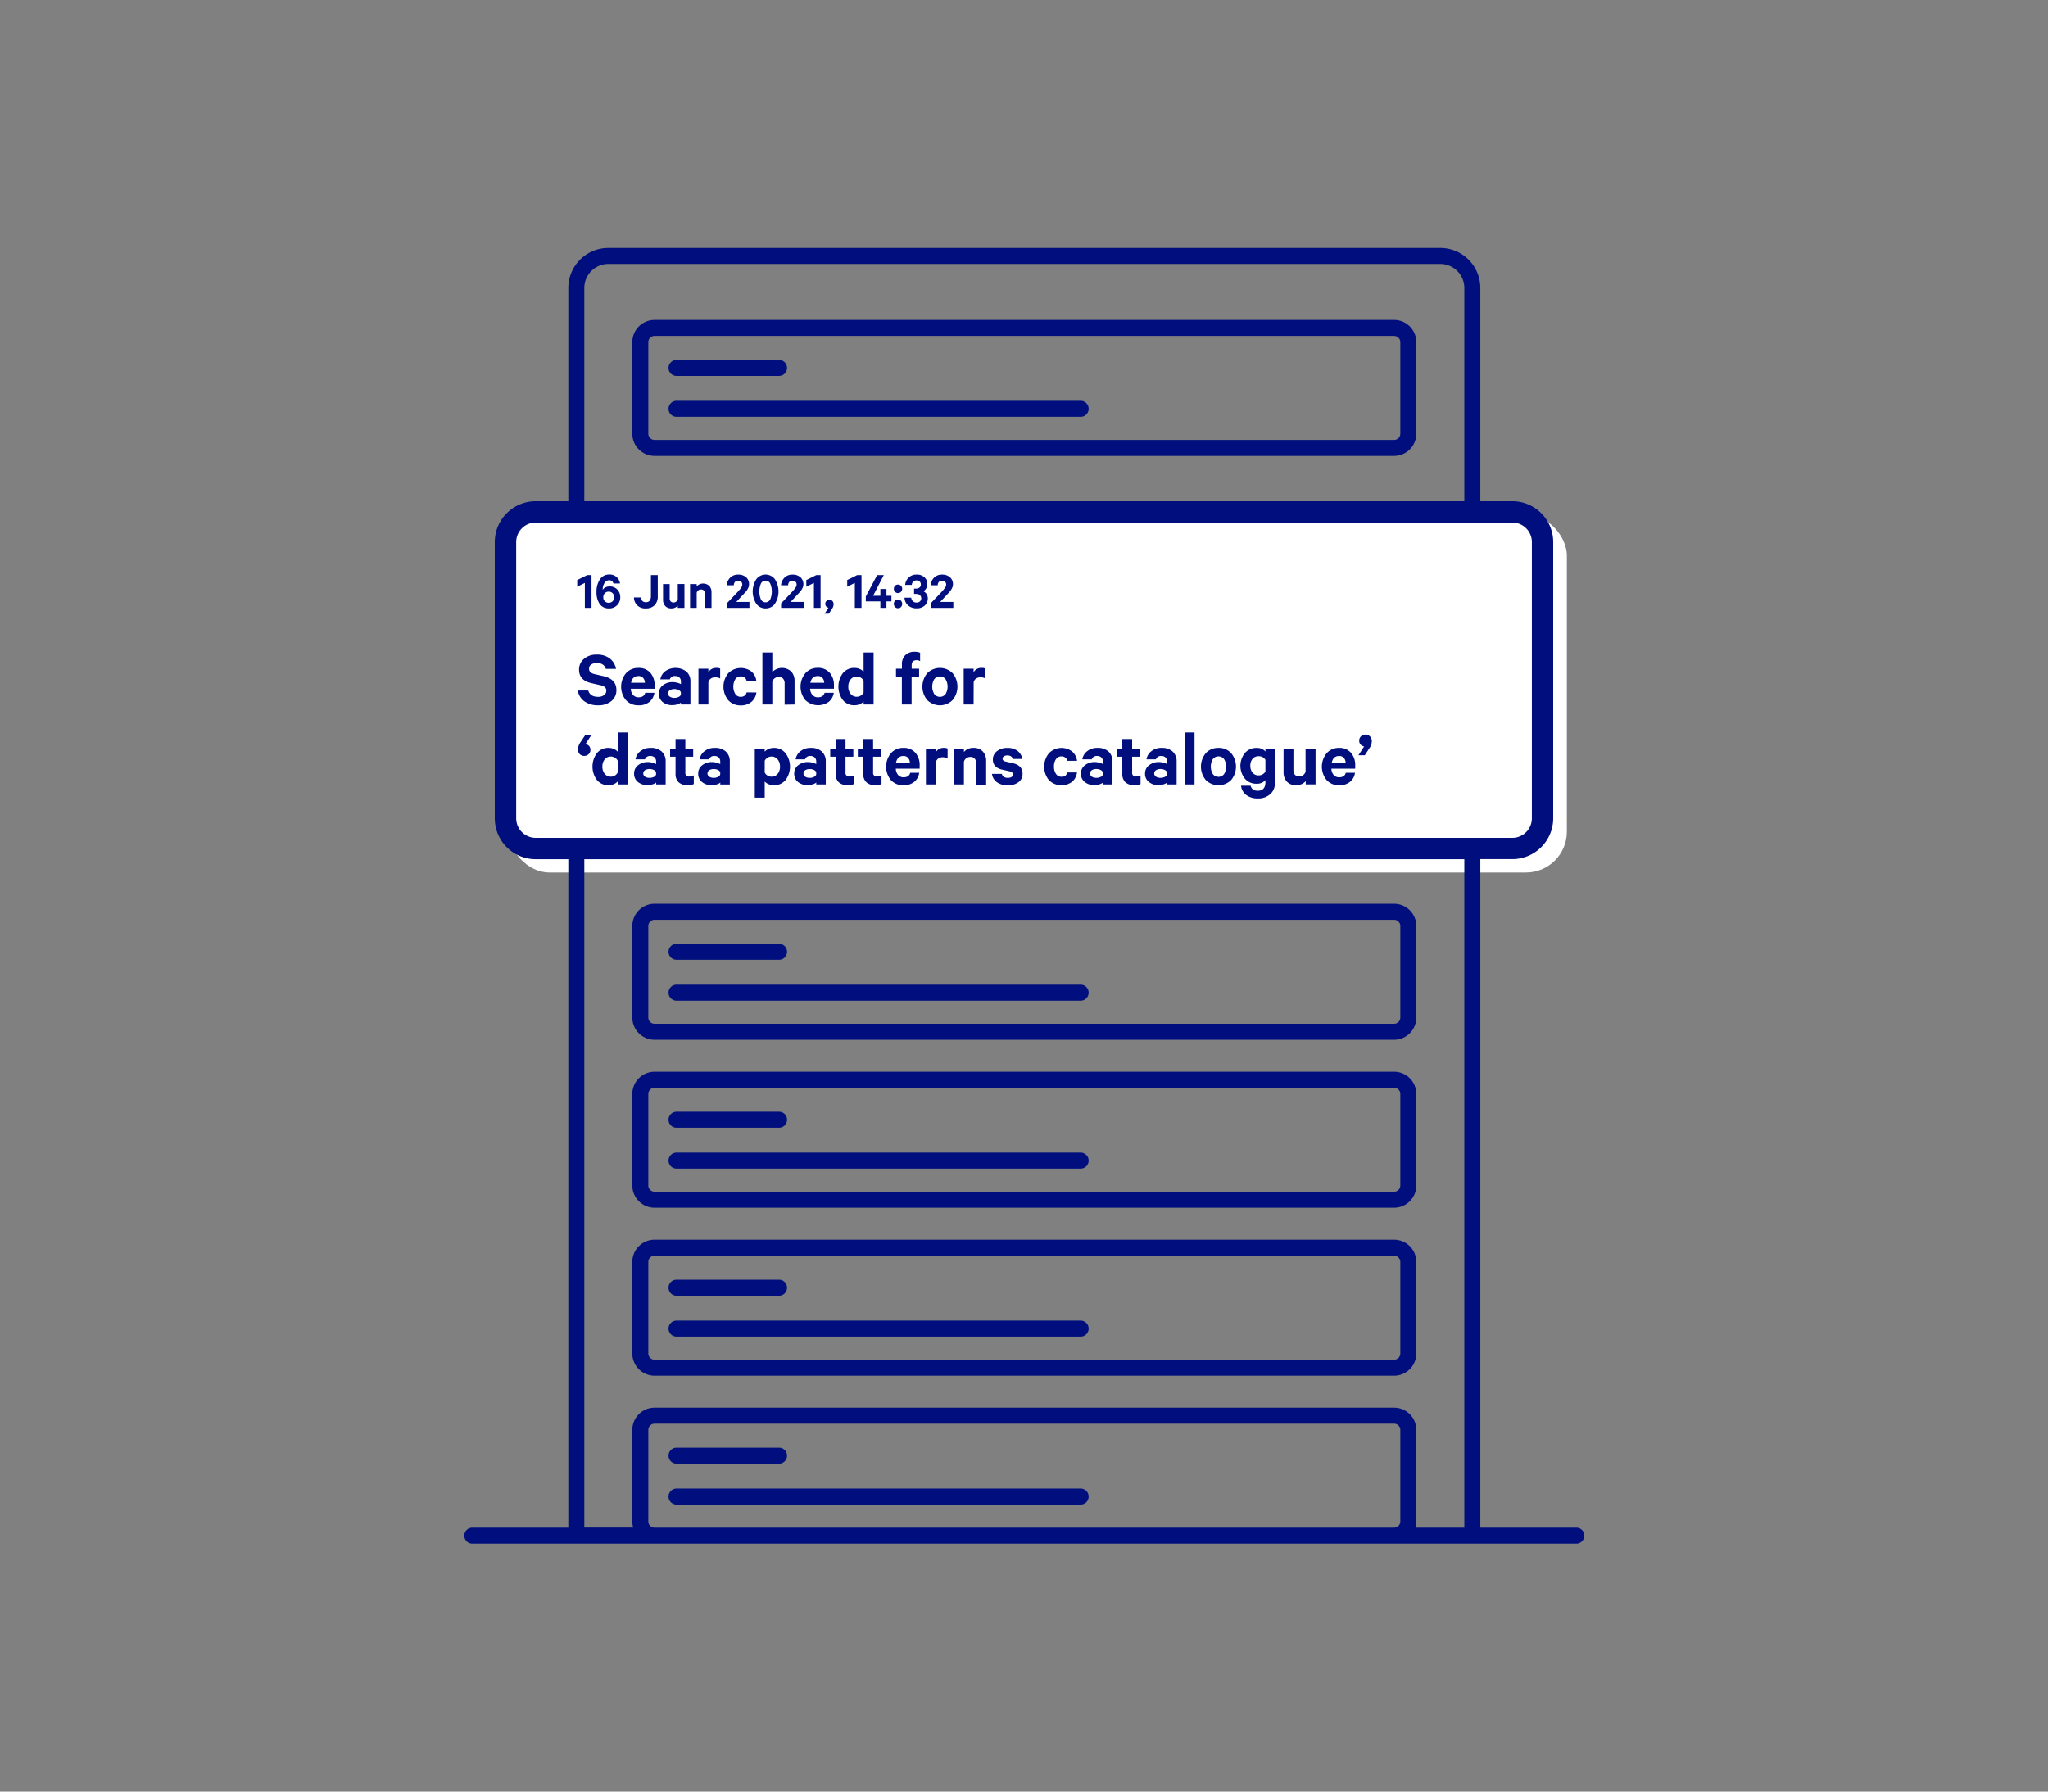 <svg id="OUTLINES" xmlns="http://www.w3.org/2000/svg" viewBox="0 0 1152 1008"><rect x="0" y="0" width="1152" height="1008" fill="#808080" stroke="none"/><defs><style>.cls-1{fill:#fff;}.cls-2{fill:#000f7d;}</style></defs><rect class="cls-1" x="286.06" y="289.53" width="595.29" height="201.36" rx="22.96"/><path class="cls-2" d="M886.68,859.5h-54V483.36h18a23,23,0,0,0,23-23V305a23,23,0,0,0-23-23h-18V162a22.52,22.52,0,0,0-22.5-22.5h-468a22.52,22.52,0,0,0-22.5,22.5V282H301.32a23,23,0,0,0-23,23V460.4a23,23,0,0,0,23,23h18.36V859.5h-54a4.5,4.5,0,0,0,0,9h621a4.5,4.5,0,0,0,0-9ZM328.68,162a13.52,13.52,0,0,1,13.5-13.5h468a13.52,13.52,0,0,1,13.5,13.5V282h-495ZM290.36,460.4V305a11,11,0,0,1,11-11H850.68a11,11,0,0,1,11,11V460.4a11,11,0,0,1-11,11H301.32A11,11,0,0,1,290.36,460.4Zm38.32,23h495V859.5H796.17a12.29,12.29,0,0,0,.51-3.5V804.5a12.52,12.52,0,0,0-12.5-12.5h-416a12.52,12.52,0,0,0-12.5,12.5V856a12.24,12.24,0,0,0,.5,3.45h-14v0h-13.5Zm36,372.64V804.5a3.5,3.5,0,0,1,3.5-3.5h416a3.5,3.5,0,0,1,3.5,3.5V856a3.5,3.5,0,0,1-3.47,3.5l-416.47,0A3.5,3.5,0,0,1,364.68,856Z"/><path class="cls-2" d="M339.75,391.12a5.61,5.61,0,0,1-3.37.92q-4.38,0-5.5-3.56H325a9.3,9.3,0,0,0,3.77,6.12,12.87,12.87,0,0,0,7.7,2.21,11.33,11.33,0,0,0,7.38-2.34,7.66,7.66,0,0,0,2.88-6.26q0-6.12-7.24-7.78l-5.05-1.17q-3.11-.72-3.1-3a2.8,2.8,0,0,1,1.19-2.36,5.27,5.27,0,0,1,3.17-.88q4,0,5.09,3.29h5.72a9.6,9.6,0,0,0-3.49-5.83,11.6,11.6,0,0,0-7.36-2.18,10.59,10.59,0,0,0-7.15,2.38,7.66,7.66,0,0,0-2.79,6.12q0,6,7,7.56l4.94,1.13a5.71,5.71,0,0,1,2.59,1.12,2.53,2.53,0,0,1,.79,2A3,3,0,0,1,339.75,391.12Z"/><path class="cls-2" d="M359.19,396.81a9.31,9.31,0,0,0,6.05-1.87,8,8,0,0,0,2.86-5.15h-5.18q-.68,2.52-3.73,2.52a4,4,0,0,1-3.06-1.28,5.6,5.6,0,0,1-1.31-3.54h13.41v-1.71a10.56,10.56,0,0,0-2.4-7.26,8.51,8.51,0,0,0-6.73-2.73,9,9,0,0,0-7,3,11.88,11.88,0,0,0,0,15.12A9.23,9.23,0,0,0,359.19,396.81Zm-.05-16.47a3.31,3.31,0,0,1,2.61,1.06,4.09,4.09,0,0,1,1,2.72H355Q355.73,380.34,359.14,380.34Z"/><path class="cls-2" d="M381,384.12a10.12,10.12,0,0,0-2.61-.36,8.53,8.53,0,0,0-5.55,1.8,5.67,5.67,0,0,0-2.23,4.63,5.83,5.83,0,0,0,2.14,4.77,8.11,8.11,0,0,0,5.33,1.76,9.62,9.62,0,0,0,3-.45,4.93,4.93,0,0,0,1.93-1v1.08h5.36V383.53a7.33,7.33,0,0,0-2.23-5.69,10.13,10.13,0,0,0-11.92-.22,7.12,7.12,0,0,0-2.77,4.61h5.31a2.86,2.86,0,0,1,3-1.89,3.19,3.19,0,0,1,2.45.88,3.06,3.06,0,0,1,.83,2.22v1.49A6.34,6.34,0,0,0,381,384.12Zm2,6.75a2.58,2.58,0,0,1-1.37,1.28,5.21,5.21,0,0,1-2.27.47,4.67,4.67,0,0,1-2.52-.63,2.15,2.15,0,0,1,0-3.69,4.81,4.81,0,0,1,2.5-.63,5.21,5.21,0,0,1,2.27.48,2.58,2.58,0,0,1,1.37,1.28Z"/><path class="cls-2" d="M398.47,378.22v-2h-5.58v20.12h5.58V383.89a3.44,3.44,0,0,1,1.35-2.09,4.18,4.18,0,0,1,2.48-.74,5.34,5.34,0,0,1,2.79.67v-5.58a4.55,4.55,0,0,0-2.12-.36A4.86,4.86,0,0,0,398.47,378.22Z"/><path class="cls-2" d="M419.94,389.56a2.9,2.9,0,0,1-1.1,1.83,3.68,3.68,0,0,1-2.23.65,3.54,3.54,0,0,1-3-1.58,8.29,8.29,0,0,1,0-8.32,3.54,3.54,0,0,1,3-1.58,3.62,3.62,0,0,1,2.23.66,2.85,2.85,0,0,1,1.1,1.82h5.49a8.08,8.08,0,0,0-2.79-5.27,10,10,0,0,0-13,1,12,12,0,0,0,0,15.16,9.08,9.08,0,0,0,7,2.93,9,9,0,0,0,6.05-2,8.1,8.1,0,0,0,2.77-5.27Z"/><path class="cls-2" d="M446.94,396.36V383.22a7.63,7.63,0,0,0-1.87-5.4,7.63,7.63,0,0,0-10.64.27v-11h-5.58v29.25h5.58V383.62a3.4,3.4,0,0,1,1.33-2,3.76,3.76,0,0,1,2.31-.75,3.1,3.1,0,0,1,2.46,1,3.87,3.87,0,0,1,.83,2.59v12Z"/><path class="cls-2" d="M469,389.79h-5.18q-.68,2.52-3.73,2.52A4,4,0,0,1,457,391a5.6,5.6,0,0,1-1.31-3.54h13.41v-1.71a10.52,10.52,0,0,0-2.41-7.26,8.48,8.48,0,0,0-6.72-2.73,9,9,0,0,0-6.95,3,11.88,11.88,0,0,0,0,15.12,10.35,10.35,0,0,0,13.12,1A8,8,0,0,0,469,389.79Zm-9-9.45a3.31,3.31,0,0,1,2.61,1.06,4.09,4.09,0,0,1,1,2.72h-7.78Q456.62,380.34,460,380.34Z"/><path class="cls-2" d="M485.77,394.69v1.67h5.63V367.11h-5.63v10.8a5.85,5.85,0,0,0-2.11-1.49,7.05,7.05,0,0,0-2.93-.63,8.16,8.16,0,0,0-6.68,3,12.72,12.72,0,0,0,0,15,8.19,8.19,0,0,0,6.68,3,7.05,7.05,0,0,0,2.93-.63A5.85,5.85,0,0,0,485.77,394.69Zm-7.29-4.32a6.13,6.13,0,0,1-1.3-4.05,6.23,6.23,0,0,1,1.3-4.07,4.31,4.31,0,0,1,3.51-1.6,4.1,4.1,0,0,1,2.25.66,4,4,0,0,1,1.53,1.68v6.62a4.13,4.13,0,0,1-1.5,1.69A4.18,4.18,0,0,1,482,392,4.33,4.33,0,0,1,478.48,390.37Z"/><path class="cls-2" d="M509.26,368.59a7,7,0,0,0-1.93,5.27v2.38H504v4.5h3.29v15.62h5.49V380.74H517v-4.5h-4.18v-2c0-1.86.91-2.79,2.74-2.79a3.36,3.36,0,0,1,2,.54v-4.73a7.66,7.66,0,0,0-3.1-.54A7.1,7.1,0,0,0,509.26,368.59Z"/><path class="cls-2" d="M535.81,378.72a10.09,10.09,0,0,0-14.22,0,11.85,11.85,0,0,0,0,15.16,10.09,10.09,0,0,0,14.22,0,11.82,11.82,0,0,0,0-15.16Zm-3.93,11.77a4,4,0,0,1-6.35,0,8.19,8.19,0,0,1,0-8.37,4,4,0,0,1,6.35,0,8.25,8.25,0,0,1,0,8.37Z"/><path class="cls-2" d="M547.69,383.89A3.44,3.44,0,0,1,549,381.8a4.18,4.18,0,0,1,2.48-.74,5.34,5.34,0,0,1,2.79.67v-5.58a4.55,4.55,0,0,0-2.12-.36,4.86,4.86,0,0,0-4.5,2.43v-2h-5.58v20.12h5.58Z"/><path class="cls-2" d="M329.09,413.73l-2.48,3.73a7.43,7.43,0,0,0-1.49,4.05,3.81,3.81,0,0,0,1,2.82,3.7,3.7,0,0,0,5,0,3.25,3.25,0,0,0,1-2.45,3.11,3.11,0,0,0-.76-2.16,3.43,3.43,0,0,0-2-1.08l3.19-4.95Z"/><path class="cls-2" d="M347.45,422.91a6,6,0,0,0-2.12-1.49,7.05,7.05,0,0,0-2.93-.63,8.16,8.16,0,0,0-6.68,3,12.72,12.72,0,0,0,0,15,8.19,8.19,0,0,0,6.68,3,7.05,7.05,0,0,0,2.93-.63,6,6,0,0,0,2.12-1.49v1.67h5.62V412.11h-5.62Zm0,11.7a4.17,4.17,0,0,1-3.78,2.34,4.36,4.36,0,0,1-3.52-1.58,6.19,6.19,0,0,1-1.3-4.05,6.28,6.28,0,0,1,1.3-4.07,4.35,4.35,0,0,1,3.52-1.6,4.15,4.15,0,0,1,2.25.66,4,4,0,0,1,1.53,1.68Z"/><path class="cls-2" d="M365.94,420.79a8.88,8.88,0,0,0-5.69,1.83,7.12,7.12,0,0,0-2.77,4.61h5.31a2.86,2.86,0,0,1,3-1.89,3.19,3.19,0,0,1,2.45.88,3.06,3.06,0,0,1,.83,2.22v1.49a6.34,6.34,0,0,0-2-.81,10.1,10.1,0,0,0-2.6-.36,8.54,8.54,0,0,0-5.56,1.8,5.67,5.67,0,0,0-2.23,4.63,5.82,5.82,0,0,0,2.14,4.77,8.11,8.11,0,0,0,5.33,1.76,9.62,9.62,0,0,0,3-.45,4.85,4.85,0,0,0,1.93-1v1.08h5.36V428.53a7.33,7.33,0,0,0-2.23-5.69A8.88,8.88,0,0,0,365.94,420.79Zm3.1,15.08a2.58,2.58,0,0,1-1.37,1.28,5.21,5.21,0,0,1-2.27.47,4.67,4.67,0,0,1-2.52-.63,2.15,2.15,0,0,1,0-3.69,4.81,4.81,0,0,1,2.5-.63,5.21,5.21,0,0,1,2.27.48,2.58,2.58,0,0,1,1.37,1.28Z"/><path class="cls-2" d="M385.51,434.56v-8.82h4.41v-4.5h-4.41V415.8H380v5.44h-3.06v4.5H380v9.54a6.29,6.29,0,0,0,1.75,4.86,7,7,0,0,0,4.91,1.62,7.89,7.89,0,0,0,3.6-.63v-4.95a4.35,4.35,0,0,1-2.43.68A2,2,0,0,1,385.51,434.56Z"/><path class="cls-2" d="M402,420.79a8.88,8.88,0,0,0-5.69,1.83,7.12,7.12,0,0,0-2.77,4.61h5.31a2.86,2.86,0,0,1,3-1.89,3.19,3.19,0,0,1,2.45.88,3.06,3.06,0,0,1,.83,2.22v1.49a6.34,6.34,0,0,0-2-.81,10.12,10.12,0,0,0-2.61-.36,8.53,8.53,0,0,0-5.55,1.8,5.67,5.67,0,0,0-2.23,4.63A5.82,5.82,0,0,0,394.9,440a8.11,8.11,0,0,0,5.33,1.76,9.62,9.62,0,0,0,3-.45,4.85,4.85,0,0,0,1.93-1v1.08h5.36V428.53a7.33,7.33,0,0,0-2.23-5.69A8.88,8.88,0,0,0,402,420.79Zm3.1,15.08a2.58,2.58,0,0,1-1.37,1.28,5.21,5.21,0,0,1-2.27.47A4.67,4.67,0,0,1,399,437a2.15,2.15,0,0,1,0-3.69,4.81,4.81,0,0,1,2.5-.63,5.21,5.21,0,0,1,2.27.48,2.58,2.58,0,0,1,1.37,1.28Z"/><path class="cls-2" d="M435.19,420.79a7,7,0,0,0-2.92.63,5.9,5.9,0,0,0-2.12,1.49v-1.67h-5.58v27.54h5.58v-9.09a5.9,5.9,0,0,0,2.12,1.49,7,7,0,0,0,2.92.63,8.23,8.23,0,0,0,6.71-3,12.56,12.56,0,0,0,0-15A8.22,8.22,0,0,0,435.19,420.79Zm2.25,14.58a4.33,4.33,0,0,1-3.51,1.58,4.18,4.18,0,0,1-2.25-.65,4.07,4.07,0,0,1-1.53-1.69V428a4.34,4.34,0,0,1,1.56-1.68,4,4,0,0,1,2.22-.66,4.31,4.31,0,0,1,3.51,1.6,6.23,6.23,0,0,1,1.31,4.07A6.14,6.14,0,0,1,437.44,435.37Z"/><path class="cls-2" d="M456,420.79a8.88,8.88,0,0,0-5.69,1.83,7.12,7.12,0,0,0-2.77,4.61h5.31a2.86,2.86,0,0,1,3-1.89,3.21,3.21,0,0,1,2.45.88,3.06,3.06,0,0,1,.83,2.22v1.49a6.34,6.34,0,0,0-2-.81,10.12,10.12,0,0,0-2.61-.36,8.57,8.57,0,0,0-5.56,1.8,5.69,5.69,0,0,0-2.22,4.63,5.84,5.84,0,0,0,2.13,4.77,8.16,8.16,0,0,0,5.34,1.76,9.62,9.62,0,0,0,3-.45,4.93,4.93,0,0,0,1.93-1v1.08h5.36V428.53a7.37,7.37,0,0,0-2.23-5.69A8.88,8.88,0,0,0,456,420.79Zm3.1,15.08a2.58,2.58,0,0,1-1.37,1.28,5.21,5.21,0,0,1-2.27.47A4.67,4.67,0,0,1,453,437a2.15,2.15,0,0,1,0-3.69,4.81,4.81,0,0,1,2.5-.63,5.21,5.21,0,0,1,2.27.48,2.58,2.58,0,0,1,1.37,1.28Z"/><path class="cls-2" d="M475.6,434.56v-8.82H480v-4.5H475.6V415.8h-5.53v5.44H467v4.5h3.06v9.54a6.29,6.29,0,0,0,1.75,4.86,7,7,0,0,0,4.91,1.62,7.89,7.89,0,0,0,3.6-.63v-4.95a4.35,4.35,0,0,1-2.43.68A2,2,0,0,1,475.6,434.56Z"/><path class="cls-2" d="M491.13,434.56v-8.82h4.41v-4.5h-4.41V415.8h-5.54v5.44h-3.06v4.5h3.06v9.54a6.3,6.3,0,0,0,1.76,4.86,7,7,0,0,0,4.9,1.62,7.89,7.89,0,0,0,3.6-.63v-4.95a4.35,4.35,0,0,1-2.43.68A2,2,0,0,1,491.13,434.56Z"/><path class="cls-2" d="M508.14,420.79a9,9,0,0,0-7,3,11.9,11.9,0,0,0,0,15.12,9.23,9.23,0,0,0,7.07,2.9,9.32,9.32,0,0,0,6-1.87,8,8,0,0,0,2.86-5.15H512q-.68,2.52-3.73,2.52a4,4,0,0,1-3.06-1.28,5.58,5.58,0,0,1-1.31-3.54h13.41v-1.71a10.52,10.52,0,0,0-2.41-7.26A8.48,8.48,0,0,0,508.14,420.79ZM504,429.12q.76-3.78,4.18-3.78a3.31,3.31,0,0,1,2.61,1.06,4.09,4.09,0,0,1,1,2.72Z"/><path class="cls-2" d="M526.41,423.22v-2h-5.58v20.12h5.58V428.89a3.44,3.44,0,0,1,1.35-2.09,4.15,4.15,0,0,1,2.47-.74,5.34,5.34,0,0,1,2.79.67v-5.58a4.64,4.64,0,0,0-2.11-.36A4.86,4.86,0,0,0,526.41,423.22Z"/><path class="cls-2" d="M547.6,420.79a6.76,6.76,0,0,0-5.4,2.3v-1.85h-5.58v20.12h5.58V428.62a3.4,3.4,0,0,1,1.33-2,3.77,3.77,0,0,1,2.32-.75,3.08,3.08,0,0,1,2.45,1,3.87,3.87,0,0,1,.83,2.59v12h5.58V428.22a7.63,7.63,0,0,0-1.87-5.4A6.77,6.77,0,0,0,547.6,420.79Z"/><path class="cls-2" d="M569.88,429.43l-4.14-.94c-1.2-.3-1.8-.82-1.8-1.58a1.56,1.56,0,0,1,.78-1.39,3.46,3.46,0,0,1,1.87-.5q2.52,0,3.15,2h5.31a7.12,7.12,0,0,0-2.68-4.56,9.37,9.37,0,0,0-5.87-1.65,8.86,8.86,0,0,0-5.71,1.83,5.73,5.73,0,0,0-2.3,4.7q0,4.46,5.22,5.67l4,.9a4.16,4.16,0,0,1,1.55.65,1.29,1.29,0,0,1,.48,1.06c0,1.32-.95,2-2.84,2s-2.92-.74-3.37-2.21H558a6.74,6.74,0,0,0,2.84,4.75,10.3,10.3,0,0,0,6.12,1.69,9.52,9.52,0,0,0,5.91-1.76,5.65,5.65,0,0,0,2.32-4.77Q575.23,430.74,569.88,429.43Z"/><path class="cls-2" d="M597,425.56a3.58,3.58,0,0,1,2.23.66,2.81,2.81,0,0,1,1.1,1.82h5.5a8.13,8.13,0,0,0-2.8-5.27,9.94,9.94,0,0,0-13,1,12,12,0,0,0,0,15.16,10,10,0,0,0,13,.95,8.19,8.19,0,0,0,2.77-5.27h-5.5a2.85,2.85,0,0,1-1.1,1.83A3.64,3.64,0,0,1,597,437a3.53,3.53,0,0,1-3-1.58,7,7,0,0,1-1.13-4.14,7,7,0,0,1,1.13-4.18A3.53,3.53,0,0,1,597,425.56Z"/><path class="cls-2" d="M617.26,420.79a8.88,8.88,0,0,0-5.69,1.83,7.12,7.12,0,0,0-2.77,4.61h5.31a2.86,2.86,0,0,1,3-1.89,3.19,3.19,0,0,1,2.45.88,3.06,3.06,0,0,1,.84,2.22v1.49a6.31,6.31,0,0,0-2-.81,10,10,0,0,0-2.6-.36,8.54,8.54,0,0,0-5.56,1.8,5.67,5.67,0,0,0-2.23,4.63,5.82,5.82,0,0,0,2.14,4.77,8.11,8.11,0,0,0,5.33,1.76,9.62,9.62,0,0,0,3-.45,5,5,0,0,0,1.94-1v1.08h5.35V428.53a7.33,7.33,0,0,0-2.23-5.69A8.88,8.88,0,0,0,617.26,420.79Zm3.11,15.08a2.64,2.64,0,0,1-1.38,1.28,5.21,5.21,0,0,1-2.27.47,4.67,4.67,0,0,1-2.52-.63,2.15,2.15,0,0,1,0-3.69,4.81,4.81,0,0,1,2.5-.63,5.21,5.21,0,0,1,2.27.48,2.64,2.64,0,0,1,1.38,1.28Z"/><path class="cls-2" d="M636.83,434.56v-8.82h4.41v-4.5h-4.41V415.8H631.3v5.44h-3.06v4.5h3.06v9.54a6.29,6.29,0,0,0,1.75,4.86,7,7,0,0,0,4.91,1.62,7.89,7.89,0,0,0,3.6-.63v-4.95a4.35,4.35,0,0,1-2.43.68A2,2,0,0,1,636.83,434.56Z"/><path class="cls-2" d="M653.35,420.79a8.88,8.88,0,0,0-5.69,1.83,7.12,7.12,0,0,0-2.77,4.61h5.31a2.86,2.86,0,0,1,3-1.89,3.19,3.19,0,0,1,2.45.88,3.06,3.06,0,0,1,.83,2.22v1.49a6.34,6.34,0,0,0-2-.81,10.12,10.12,0,0,0-2.61-.36,8.53,8.53,0,0,0-5.55,1.8,5.67,5.67,0,0,0-2.23,4.63,5.82,5.82,0,0,0,2.14,4.77,8.11,8.11,0,0,0,5.33,1.76,9.62,9.62,0,0,0,3-.45,4.93,4.93,0,0,0,1.93-1v1.08h5.36V428.53a7.33,7.33,0,0,0-2.23-5.69A8.88,8.88,0,0,0,653.35,420.79Zm3.1,15.08a2.58,2.58,0,0,1-1.37,1.28,5.21,5.21,0,0,1-2.27.47,4.67,4.67,0,0,1-2.52-.63,2.15,2.15,0,0,1,0-3.69,4.81,4.81,0,0,1,2.5-.63,5.21,5.21,0,0,1,2.27.48,2.58,2.58,0,0,1,1.37,1.28Z"/><rect class="cls-2" x="666.35" y="412.11" width="5.58" height="29.25"/><path class="cls-2" d="M685.39,420.79a9.31,9.31,0,0,0-7.11,2.93,11.82,11.82,0,0,0,0,15.16,10.09,10.09,0,0,0,14.22,0,11.85,11.85,0,0,0,0-15.16A9.31,9.31,0,0,0,685.39,420.79Zm3.17,14.7a4,4,0,0,1-6.35,0,8.25,8.25,0,0,1,0-8.37,4,4,0,0,1,6.35,0,8.19,8.19,0,0,1,0,8.37Z"/><path class="cls-2" d="M711.8,422.82a6.2,6.2,0,0,0-4.95-2,8.28,8.28,0,0,0-6.66,2.93,11.53,11.53,0,0,0,0,14.26,8.28,8.28,0,0,0,6.66,2.93,6.05,6.05,0,0,0,4.95-2.07V440q0,4.9-4.32,4.9-3.29,0-4-2.83h-5.4a7.57,7.57,0,0,0,3,5.26,10.34,10.34,0,0,0,6.41,1.89,10,10,0,0,0,7.16-2.54c1.8-1.69,2.7-4.21,2.7-7.54V421.24H711.8Zm0,11.29a4.32,4.32,0,0,1-1.55,1.51,4.2,4.2,0,0,1-2.23.61,4.25,4.25,0,0,1-3.46-1.51,5.85,5.85,0,0,1-1.26-3.89,5.78,5.78,0,0,1,1.26-3.87,4.3,4.3,0,0,1,3.46-1.49,4.16,4.16,0,0,1,3.78,2.07Z"/><path class="cls-2" d="M734.39,434a3.47,3.47,0,0,1-1.3,2.05,3.7,3.7,0,0,1-2.3.74,3,3,0,0,1-2.43-.94,3.88,3.88,0,0,1-.81-2.61v-12H722v13.14a7.68,7.68,0,0,0,1.87,5.4,6.73,6.73,0,0,0,5.2,2,6.93,6.93,0,0,0,5.4-2.3v1.85H740V421.24h-5.63Z"/><path class="cls-2" d="M753.25,420.79a9,9,0,0,0-7,3,11.9,11.9,0,0,0,0,15.12,9.23,9.23,0,0,0,7.07,2.9,9.32,9.32,0,0,0,6-1.87,8,8,0,0,0,2.86-5.15h-5.18q-.68,2.52-3.73,2.52a4,4,0,0,1-3.06-1.28,5.58,5.58,0,0,1-1.31-3.54h13.41v-1.71a10.52,10.52,0,0,0-2.41-7.26A8.48,8.48,0,0,0,753.25,420.79Zm-4.14,8.33q.76-3.78,4.18-3.78a3.31,3.31,0,0,1,2.61,1.06,4.09,4.09,0,0,1,1,2.72Z"/><path class="cls-2" d="M768.05,413.28a3.47,3.47,0,0,0-2.5,1,3.25,3.25,0,0,0-1,2.45,3.12,3.12,0,0,0,.77,2.16,3.4,3.4,0,0,0,2,1.08l-3.2,4.95h3.56l2.47-3.74a7.43,7.43,0,0,0,1.49-4,3.8,3.8,0,0,0-1-2.81A3.45,3.45,0,0,0,768.05,413.28Z"/><polygon class="cls-2" points="328.98 342 332.73 342 332.73 323.58 330.3 323.58 324.69 326.34 324.69 330.09 328.98 327.96 328.98 342"/><path class="cls-2" d="M342.39,342.3A6.14,6.14,0,0,0,348.9,336a6,6,0,0,0-1.65-4.3,5.7,5.7,0,0,0-4.35-1.76,5.11,5.11,0,0,0-2.37.54,3.33,3.33,0,0,0-1.5,1.41v-.27a6.57,6.57,0,0,1,1-3.6,3,3,0,0,1,2.58-1.56,2.34,2.34,0,0,1,2.43,1.8h3.72a5.8,5.8,0,0,0-6.18-5,6,6,0,0,0-5.15,2.76,12.31,12.31,0,0,0-1.9,7.14,11.54,11.54,0,0,0,1.29,5.79A6,6,0,0,0,342.39,342.3Zm-2.19-8.55a2.94,2.94,0,0,1,2.22-.87,2.91,2.91,0,0,1,2.19.87,3.19,3.19,0,0,1,.84,2.31,3,3,0,0,1-.85,2.23,3.24,3.24,0,0,1-4.4,0,3,3,0,0,1-.84-2.23A3.19,3.19,0,0,1,340.2,333.75Z"/><path class="cls-2" d="M363.33,342.3a6.63,6.63,0,0,0,4.86-1.77,7,7,0,0,0,1.8-5.19V323.58h-3.84v11.73q0,3.51-2.85,3.51-2.46,0-2.7-2.67h-4a6.18,6.18,0,0,0,6.69,6.15Z"/><path class="cls-2" d="M377.64,342.3a4.62,4.62,0,0,0,3.6-1.53V342H385V328.59h-3.75v8.52a2.34,2.34,0,0,1-.87,1.37,2.48,2.48,0,0,1-1.53.49,2,2,0,0,1-1.62-.63,2.59,2.59,0,0,1-.54-1.74v-8h-3.72v8.76a5.1,5.1,0,0,0,1.24,3.6A4.49,4.49,0,0,0,377.64,342.3Z"/><path class="cls-2" d="M394.32,331.65a2.06,2.06,0,0,1,1.63.64,2.59,2.59,0,0,1,.56,1.73v8h3.72v-8.76a5.1,5.1,0,0,0-1.25-3.6,5.09,5.09,0,0,0-7.09.18v-1.23h-3.72V342h3.72v-8.49a2.28,2.28,0,0,1,.88-1.36A2.5,2.5,0,0,1,394.32,331.65Z"/><path class="cls-2" d="M413.44,327.4a2.3,2.3,0,0,1,1.76-.7,2.38,2.38,0,0,1,1.71.61,2.17,2.17,0,0,1,.63,1.61,2.91,2.91,0,0,1-.42,1.41,22,22,0,0,1-2.46,3l-5.85,6.15V342h12.75v-3.33h-7.41l3.54-3.81c.86-.9,1.48-1.57,1.87-2a9.21,9.21,0,0,0,1.19-1.83,4.79,4.79,0,0,0,.6-2.23,5.1,5.1,0,0,0-1.65-4,6.48,6.48,0,0,0-4.53-1.49,6.08,6.08,0,0,0-4.4,1.66,6.75,6.75,0,0,0-2,4.31h4A2.89,2.89,0,0,1,413.44,327.4Z"/><path class="cls-2" d="M430.65,342.3a6.29,6.29,0,0,0,5.25-2.64,12.75,12.75,0,0,0,0-13.74,6.54,6.54,0,0,0-10.5,0,12.75,12.75,0,0,0,0,13.74A6.29,6.29,0,0,0,430.65,342.3ZM428,328.38a2.91,2.91,0,0,1,5.28,0,11.61,11.61,0,0,1,0,8.82,2.91,2.91,0,0,1-5.28,0,11.61,11.61,0,0,1,0-8.82Z"/><path class="cls-2" d="M444,327.4a2.3,2.3,0,0,1,1.76-.7,2.38,2.38,0,0,1,1.71.61,2.17,2.17,0,0,1,.63,1.61,2.91,2.91,0,0,1-.42,1.41,22,22,0,0,1-2.46,3l-5.85,6.15V342h12.75v-3.33h-7.41l3.54-3.81c.86-.9,1.48-1.57,1.87-2a9.21,9.21,0,0,0,1.19-1.83,4.79,4.79,0,0,0,.6-2.23,5.1,5.1,0,0,0-1.65-4,6.48,6.48,0,0,0-4.53-1.49,6.08,6.08,0,0,0-4.4,1.66,6.75,6.75,0,0,0-2,4.31h4A2.89,2.89,0,0,1,444,327.4Z"/><polygon class="cls-2" points="457.83 342 461.58 342 461.58 323.58 459.15 323.58 453.54 326.34 453.54 330.09 457.83 327.96 457.83 342"/><path class="cls-2" d="M466.2,345.27l1.71-2.55a4.93,4.93,0,0,0,1-2.7,2.56,2.56,0,0,0-.66-1.87,2.22,2.22,0,0,0-1.68-.68,2.33,2.33,0,0,0-1.67.65,2.15,2.15,0,0,0-.67,1.63,2.08,2.08,0,0,0,.51,1.44,2.25,2.25,0,0,0,1.29.72l-2.19,3.36Z"/><polygon class="cls-2" points="480.84 342 484.59 342 484.59 323.58 482.16 323.58 476.55 326.34 476.55 330.09 480.84 327.96 480.84 342"/><polygon class="cls-2" points="495.21 342 498.63 342 498.63 338.34 501.42 338.34 501.42 335.19 498.63 335.19 498.63 331.38 495.21 331.38 495.21 335.19 491.13 335.19 497.13 323.58 493.38 323.58 487.02 335.58 487.02 338.34 495.21 338.34 495.21 342"/><path class="cls-2" d="M505.14,333.66a2.24,2.24,0,0,0,1.66-.69,2.48,2.48,0,0,0,0-3.41,2.4,2.4,0,0,0-3.33,0,2.48,2.48,0,0,0,0,3.41A2.25,2.25,0,0,0,505.14,333.66Z"/><path class="cls-2" d="M505.14,342.21a2.24,2.24,0,0,0,1.66-.69,2.35,2.35,0,0,0,.68-1.71,2.35,2.35,0,1,0-4.69,0,2.35,2.35,0,0,0,.68,1.71A2.25,2.25,0,0,0,505.14,342.21Z"/><path class="cls-2" d="M515.57,339a2.83,2.83,0,0,1-2.08-.74,3.15,3.15,0,0,1-.92-2h-3.78a6,6,0,0,0,2,4.35,7,7,0,0,0,4.81,1.65,6.49,6.49,0,0,0,4.59-1.59,5.31,5.31,0,0,0,1.7-4,4.51,4.51,0,0,0-.66-2.4,4.09,4.09,0,0,0-1.88-1.62,3.76,3.76,0,0,0,1.61-1.58,4.75,4.75,0,0,0,.64-2.41,5,5,0,0,0-1.63-3.88,6.16,6.16,0,0,0-4.37-1.49,6.24,6.24,0,0,0-4.45,1.64,6.43,6.43,0,0,0-2,4.15h3.73a2.82,2.82,0,0,1,.79-1.82,2.62,2.62,0,0,1,1.9-.7,2.42,2.42,0,0,1,1.76.64,2.24,2.24,0,0,1,.64,1.64,2,2,0,0,1-.76,1.71,3.13,3.13,0,0,1-2,.6h-1.05v3h1.17a3.17,3.17,0,0,1,2.11.68,2.43,2.43,0,0,1,0,3.56A2.7,2.7,0,0,1,515.57,339Z"/><path class="cls-2" d="M528.13,327.4a2.28,2.28,0,0,1,1.75-.7,2.37,2.37,0,0,1,1.71.61,2.17,2.17,0,0,1,.63,1.61,2.91,2.91,0,0,1-.42,1.41,22,22,0,0,1-2.46,3l-5.85,6.15V342h12.75v-3.33h-7.41l3.55-3.81c.85-.9,1.48-1.57,1.87-2a9.21,9.21,0,0,0,1.19-1.83,4.91,4.91,0,0,0,.6-2.23,5.1,5.1,0,0,0-1.66-4,6.44,6.44,0,0,0-4.52-1.49,6.06,6.06,0,0,0-4.4,1.66,6.76,6.76,0,0,0-2,4.31h4A2.9,2.9,0,0,1,528.13,327.4Z"/><path class="cls-2" d="M784.18,180h-416a12.52,12.52,0,0,0-12.5,12.5V244a12.52,12.52,0,0,0,12.5,12.5h416a12.52,12.52,0,0,0,12.5-12.5V192.5A12.52,12.52,0,0,0,784.18,180Zm3.5,64a3.5,3.5,0,0,1-3.5,3.5h-416a3.5,3.5,0,0,1-3.5-3.5V192.5a3.5,3.5,0,0,1,3.5-3.5h416a3.5,3.5,0,0,1,3.5,3.5Z"/><path class="cls-2" d="M380.55,211.5h57.66a4.5,4.5,0,1,0,0-9H380.55a4.5,4.5,0,1,0,0,9Z"/><path class="cls-2" d="M607.86,225.5H380.55a4.5,4.5,0,1,0,0,9H607.86a4.5,4.5,0,0,0,0-9Z"/><path class="cls-2" d="M368.18,585h416a12.52,12.52,0,0,0,12.5-12.5V521a12.52,12.52,0,0,0-12.5-12.5h-416a12.52,12.52,0,0,0-12.5,12.5v51.5A12.52,12.52,0,0,0,368.18,585Zm-3.5-64a3.5,3.5,0,0,1,3.5-3.5h416a3.5,3.5,0,0,1,3.5,3.5v51.5a3.5,3.5,0,0,1-3.5,3.5h-416a3.5,3.5,0,0,1-3.5-3.5Z"/><path class="cls-2" d="M380.55,540h57.66a4.5,4.5,0,1,0,0-9H380.55a4.5,4.5,0,1,0,0,9Z"/><path class="cls-2" d="M380.55,563H607.86a4.5,4.5,0,1,0,0-9H380.55a4.5,4.5,0,1,0,0,9Z"/><path class="cls-2" d="M368.18,679.5h416a12.52,12.52,0,0,0,12.5-12.5V615.5a12.52,12.52,0,0,0-12.5-12.5h-416a12.52,12.52,0,0,0-12.5,12.5V667A12.52,12.52,0,0,0,368.18,679.5Zm-3.5-64a3.5,3.5,0,0,1,3.5-3.5h416a3.5,3.5,0,0,1,3.5,3.5V667a3.5,3.5,0,0,1-3.5,3.5h-416a3.5,3.5,0,0,1-3.5-3.5Z"/><path class="cls-2" d="M380.55,634.5h57.66a4.5,4.5,0,1,0,0-9H380.55a4.5,4.5,0,1,0,0,9Z"/><path class="cls-2" d="M380.55,657.5H607.86a4.5,4.5,0,1,0,0-9H380.55a4.5,4.5,0,1,0,0,9Z"/><path class="cls-2" d="M368.18,774h416a12.52,12.52,0,0,0,12.5-12.5V710a12.52,12.52,0,0,0-12.5-12.5h-416a12.52,12.52,0,0,0-12.5,12.5v51.5A12.52,12.52,0,0,0,368.18,774Zm-3.5-64a3.5,3.5,0,0,1,3.5-3.5h416a3.5,3.5,0,0,1,3.5,3.5v51.5a3.5,3.5,0,0,1-3.5,3.5h-416a3.5,3.5,0,0,1-3.5-3.5Z"/><path class="cls-2" d="M380.55,729h57.66a4.5,4.5,0,1,0,0-9H380.55a4.5,4.5,0,1,0,0,9Z"/><path class="cls-2" d="M380.55,752H607.86a4.5,4.5,0,1,0,0-9H380.55a4.5,4.5,0,1,0,0,9Z"/><path class="cls-2" d="M380.55,823.5h57.66a4.5,4.5,0,1,0,0-9H380.55a4.5,4.5,0,1,0,0,9Z"/><path class="cls-2" d="M607.86,837.5H380.55a4.5,4.5,0,1,0,0,9H607.86a4.5,4.5,0,1,0,0-9Z"/></svg>
